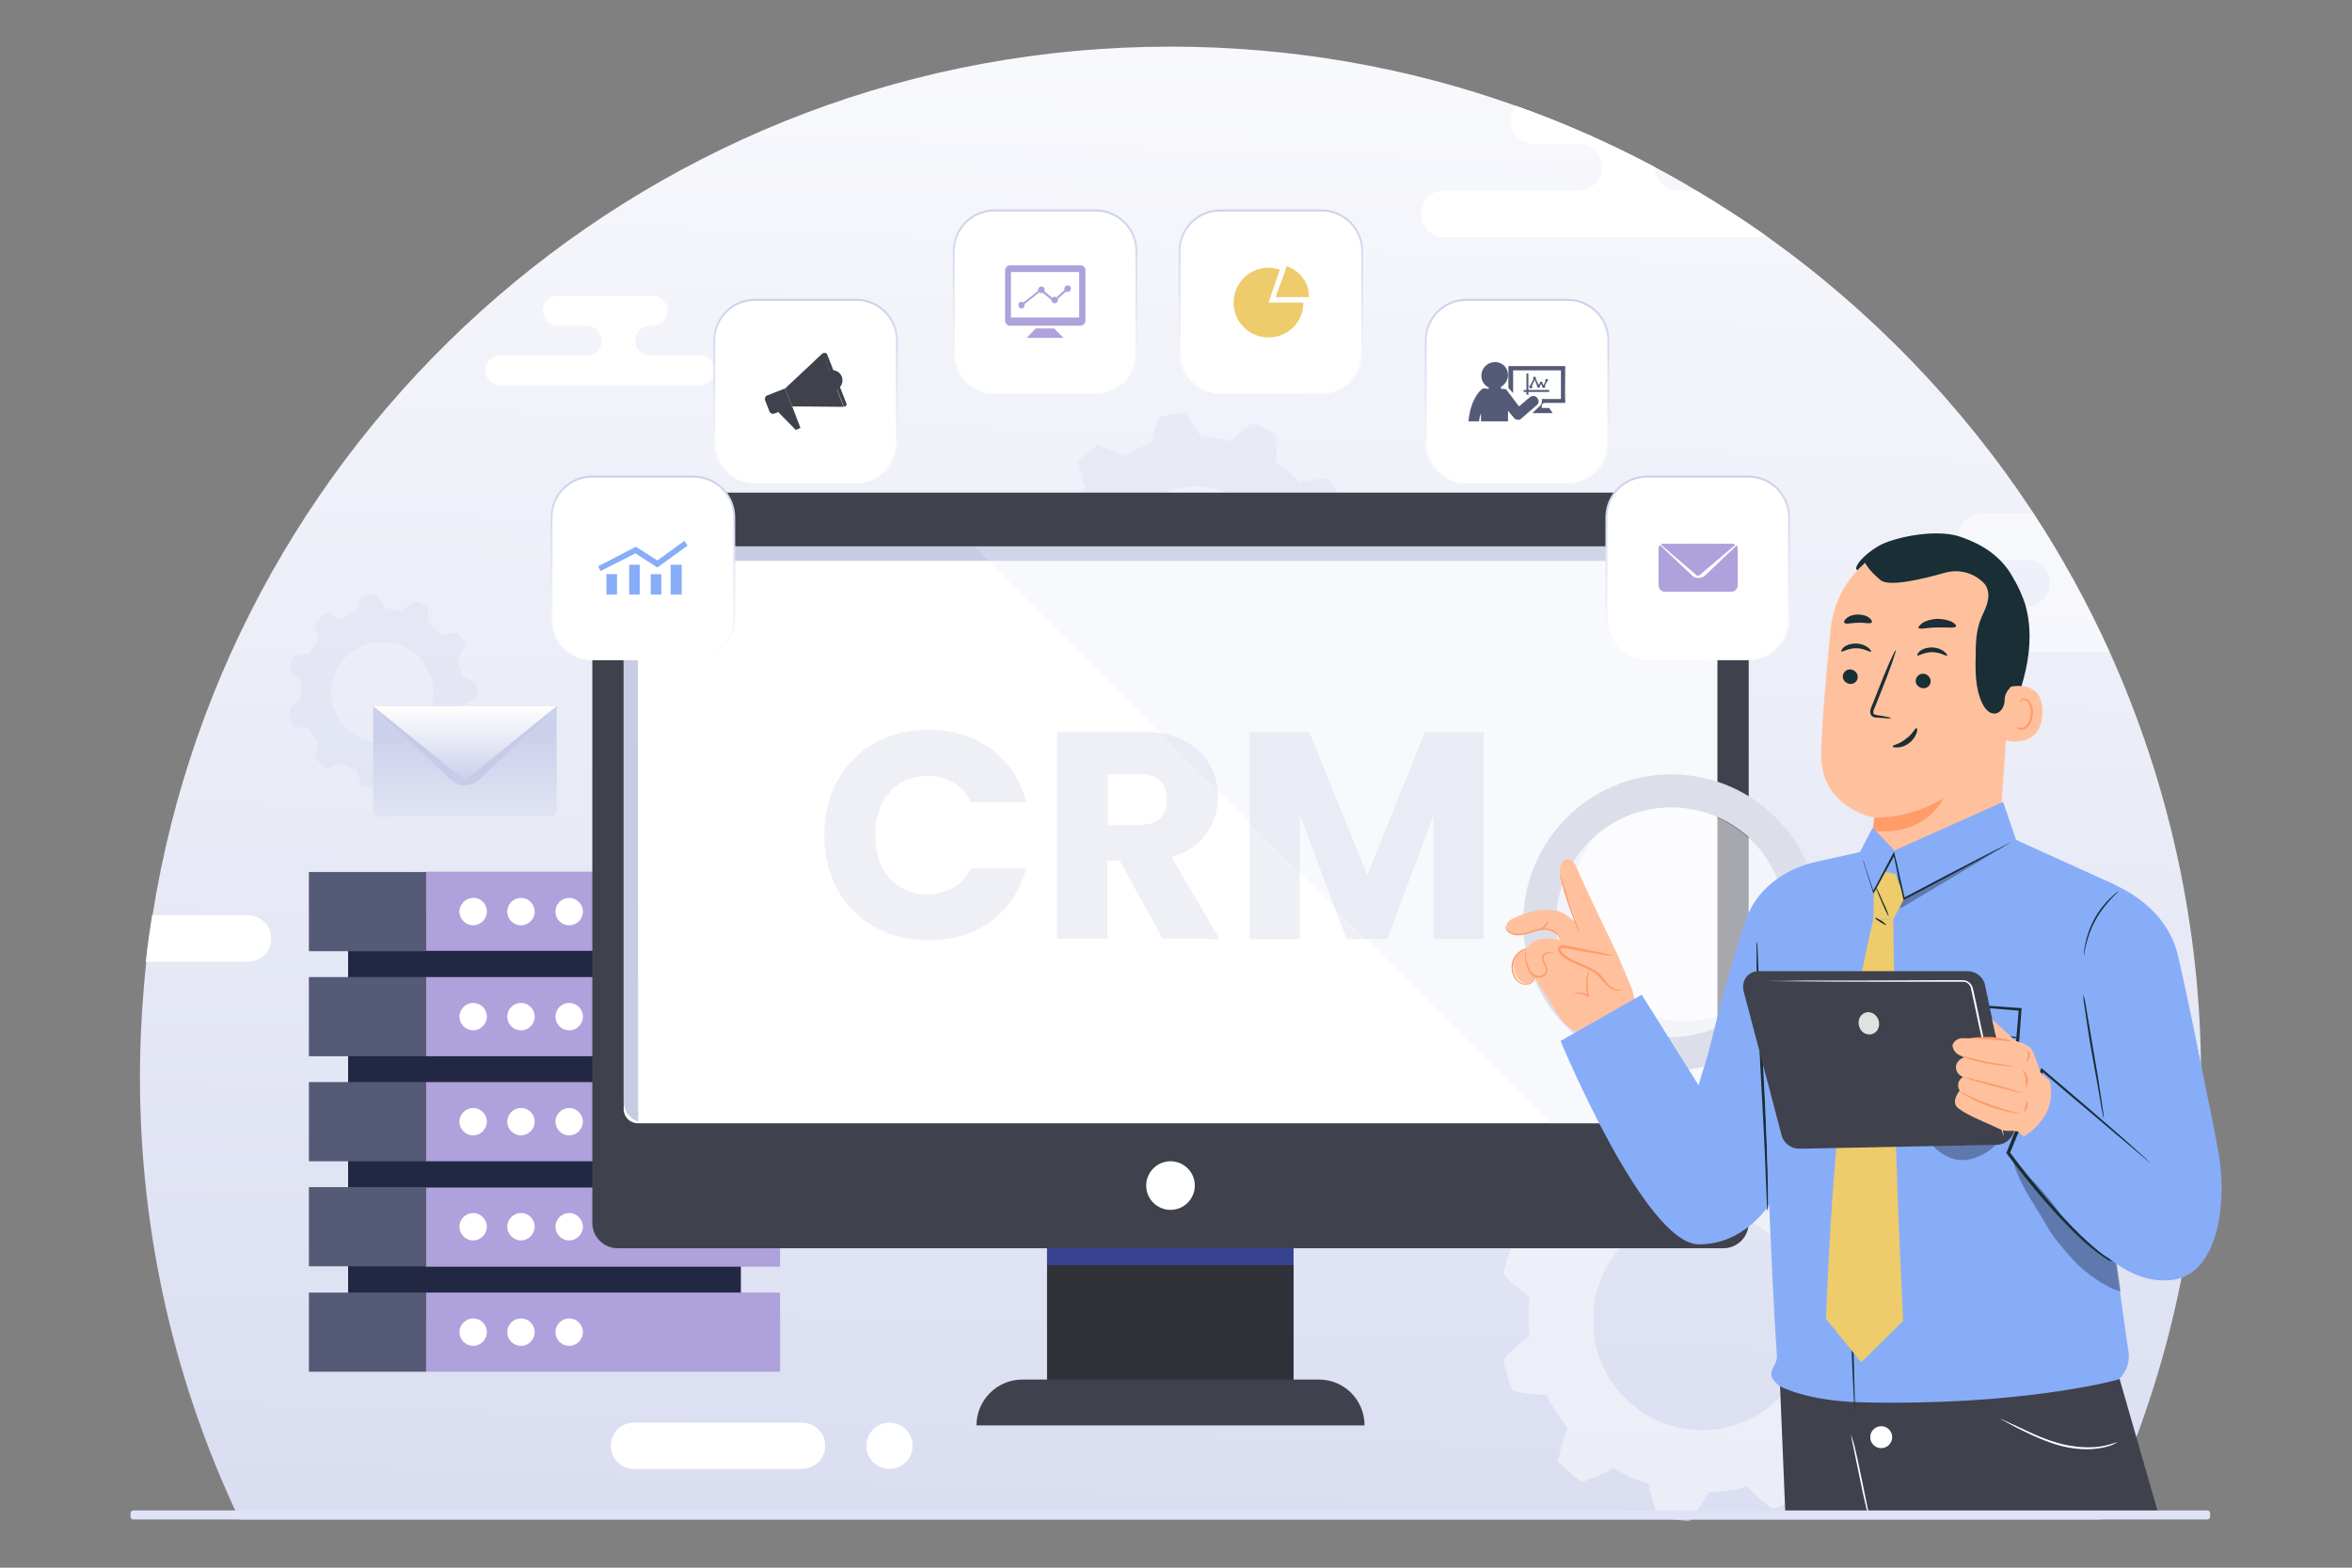 <svg xmlns="http://www.w3.org/2000/svg" xml:space="preserve" id="Layer_1" x="0" y="0" style="enable-background:new 0 0 600 400" viewBox="0 0 600 400"><rect x="0" y="0" width="600" height="400" fill="#808080" stroke="none"/><style>.st2{fill:#afa1db}.st3{fill:#555a77}.st4{fill:#fff}.st5{opacity:.54}.st6{opacity:.65;fill:#d7dbf0;enable-background:new}.st13{fill:#3f424c}.st14{fill:#c7cce2}.st22{opacity:.3}.st23{fill:#1a2e35}.st24{fill:#ffc19d}.st25{fill:#ff9c6a}.st26{fill:#87adf9}.st27{fill:#eecb6b}</style><linearGradient id="SVGID_1_" x1="288.343" x2="310.091" y1="-178.478" y2="469.38" gradientTransform="matrix(1 0 0 -1 0 402)" gradientUnits="userSpaceOnUse"><stop offset="0" style="stop-color:#cbd0eb"></stop><stop offset="1" style="stop-color:#fff"></stop></linearGradient><path d="M561.5 274.8c0 40.4-9.1 78.7-25.4 112.9h-475c-16.3-34.2-25.4-72.5-25.4-112.9 0-9.9.6-19.7 1.6-29.3.4-4 1-8 1.6-11.9C58.7 107.9 167.4 11.9 298.6 11.9c30.9 0 60.6 5.3 88.1 15.1 12.2 4.3 24.1 9.6 35.4 15.6 3.6 1.9 7.1 3.9 10.6 6 6 3.6 11.9 7.4 17.6 11.4 26.9 19.1 50.1 43.1 68.3 70.7 7.4 11.3 14 23.3 19.6 35.7 14.9 33.1 23.3 69.7 23.3 108.4z" style="fill:url(#SVGID_1_)"></path><path d="M88.8 232.6H189v103.8H88.8z" style="fill:#222844"></path><path d="M108.6 329.8H199V350h-90.4z" class="st2"></path><path d="M78.8 329.8h29.9V350H78.8z" class="st3"></path><path d="M108.6 303H199v20.2h-90.4z" class="st2"></path><path d="M78.8 302.9h29.9v20.2H78.8z" class="st3"></path><path d="M108.6 276.1H199v20.2h-90.4z" class="st2"></path><path d="M78.8 276.1h29.9v20.2H78.8z" class="st3"></path><path d="M108.6 249.3H199v20.2h-90.4z" class="st2"></path><path d="M78.8 249.3h29.9v20.2H78.8z" class="st3"></path><path d="M108.6 222.4H199v20.2h-90.4z" class="st2"></path><path d="M78.8 222.5h29.9v20.2H78.8z" class="st3"></path><path d="M124.2 232.6c0 1.9-1.6 3.5-3.5 3.5s-3.5-1.6-3.5-3.5 1.6-3.5 3.5-3.5c1.9-.1 3.5 1.5 3.5 3.5z" class="st4"></path><circle cx="132.9" cy="232.6" r="3.5" class="st4"></circle><circle cx="145.2" cy="232.6" r="3.5" class="st4"></circle><path d="M124.2 259.4c0 1.9-1.6 3.5-3.5 3.5s-3.5-1.6-3.5-3.5 1.6-3.5 3.5-3.5 3.5 1.5 3.5 3.5z" class="st4"></path><circle cx="132.9" cy="259.4" r="3.5" class="st4"></circle><circle cx="145.2" cy="259.4" r="3.5" class="st4"></circle><path d="M124.2 286.2c0 1.9-1.6 3.5-3.5 3.5s-3.5-1.6-3.5-3.5 1.6-3.5 3.5-3.5 3.5 1.6 3.5 3.5zM136.4 286.2c0 1.9-1.6 3.5-3.5 3.5s-3.5-1.6-3.5-3.5 1.6-3.5 3.5-3.5c2 0 3.5 1.6 3.5 3.5zM148.7 286.2c0 1.9-1.6 3.5-3.5 3.5s-3.5-1.6-3.5-3.5 1.6-3.5 3.5-3.5 3.5 1.6 3.5 3.5zM124.2 313c0 1.9-1.6 3.5-3.5 3.5s-3.5-1.6-3.5-3.5 1.6-3.5 3.5-3.5 3.5 1.6 3.5 3.5zM136.4 313c0 1.9-1.6 3.5-3.5 3.5s-3.5-1.6-3.5-3.5 1.6-3.5 3.5-3.5c2 0 3.5 1.6 3.5 3.5zM148.7 313c0 1.9-1.6 3.5-3.5 3.5s-3.5-1.6-3.5-3.5 1.6-3.5 3.5-3.5 3.5 1.6 3.5 3.5zM124.2 339.9c0 1.9-1.6 3.5-3.5 3.5s-3.5-1.6-3.5-3.5 1.6-3.5 3.5-3.5 3.5 1.5 3.5 3.5z" class="st4"></path><circle cx="132.9" cy="339.9" r="3.5" class="st4"></circle><circle cx="145.2" cy="339.9" r="3.5" class="st4"></circle><g class="st5"><path d="m264 155.4-.2.2.8 3.2c.2.8.5 1.6.7 2.1.2.6.4 1 .4 1s.4.1 1.1.2c.7.1 1.5.3 2.4.4 1.8.3 3.5.4 3.5.4l.3.6.3.6c.1.2.2.4.4.6.5.8 1 1.7 1 1.7s.1.2.3.5c.2.3.5.7.8 1.1l1.2 1.6s-.2.4-.4 1-.5 1.4-.7 2.3c-.5 1.7-.9 3.5-.9 3.5l.2.2.5.5c.5.4 1.1 1 1.7 1.5.3.3.6.6.9.8s.6.4.8.6c.5.4.8.6.8.6s.4-.2 1.1-.4c.6-.2 1.4-.5 2.3-.9l3.2-1.6s.2.1.5.3.7.5 1.2.7c.9.4 1.8.9 1.8.9l.6.3c.3.2.8.3 1.3.5.9.3 1.9.7 1.9.7s.1.4.2 1.1c.2.6.4 1.5.6 2.3.5 1.7 1.2 3.4 1.2 3.4 0 .2 6.5 1.1 6.5.9 0 0 1.1-1.5 2.1-2.9.5-.7.9-1.5 1.3-2.1l.5-1s1 0 2-.1c.5 0 1-.1 1.4-.2.4-.1.6-.1.6-.1s1-.1 2-.3c.5-.1 1-.2 1.3-.3.4-.1.6-.2.6-.2s1.2 1.2 2.6 2.4c1.3 1.1 2.8 2.2 2.8 2.2s.4-.1 1-.4c.3-.1.6-.2 1-.4.3-.2.7-.3 1.1-.5.7-.4 1.5-.7 2-1 .6-.3.9-.5.9-.5s.1-1.8.1-3.6v-2.4c0-.3 0-.6-.1-.8v-.3s3.2-2.4 3.1-2.4c0 0 .7-.7 1.5-1.3.4-.3.7-.7 1-1s.4-.5.4-.5 1.7.4 3.5.7c.9.1 1.8.2 2.4.3.7 0 1.1.1 1.1.1s.2-.3.6-.8.9-1.1 1.3-1.9c.4-.7.9-1.4 1.2-1.9.2-.3.3-.5.4-.6l.1-.2s-.9-1.6-1.8-3.1c-.5-.8-1-1.5-1.3-2-.2-.3-.3-.5-.5-.6-.1-.2-.2-.2-.2-.2s.3-.9.7-1.9c.2-.5.3-.9.5-1.3.1-.4.2-.6.2-.6s.2-1 .5-1.9c.1-.5.3-1 .3-1.3.1-.4.1-.6.1-.6s1.6-.6 3.3-1.3c1.7-.7 3.2-1.6 3.2-1.6s.1-1.6.2-3.3c-.1-1.6-.2-3.3-.2-3.3s-1.5-.9-3.2-1.6c-1.6-.8-3.3-1.3-3.3-1.3s0-.2-.1-.6c0-.4-.2-.8-.3-1.3-.2-1-.5-1.9-.5-1.9s-.1-.2-.2-.6c-.1-.3-.3-.8-.5-1.3-.3-.9-.7-1.9-.7-1.9l.2-.2c.1-.2.3-.4.5-.6.4-.5.9-1.2 1.3-2 1-1.5 1.8-3.1 1.8-3.1s0-.1-.1-.2c-.1-.2-.2-.4-.4-.6-.3-.5-.7-1.2-1.2-1.9-.4-.7-.9-1.4-1.3-1.9s-.6-.8-.6-.8-.4 0-1.1.1-1.5.1-2.4.3c-1.8.3-3.5.7-3.5.7s-.2-.2-.4-.5-.6-.7-1-1c-.7-.7-1.5-1.3-1.5-1.3.1-.1-3.1-2.4-3.1-2.4v-.3c0-.2 0-.5.1-.8 0-.6.1-1.5 0-2.4 0-1.8-.1-3.6-.1-3.6s-.3-.2-.9-.5-1.3-.6-2-1c-.4-.2-.7-.4-1.1-.5s-.7-.3-1-.4c-.6-.2-1-.4-1-.4s-1.5 1.1-2.8 2.2c-1.4 1.2-2.6 2.4-2.6 2.4s-.2-.1-.6-.2-.8-.2-1.3-.3c-1-.1-2-.3-2-.3s-.2 0-.6-.1-.9-.1-1.4-.2c-1 0-2-.1-2-.1l-.5-1c-.3-.6-.8-1.4-1.3-2.1-1-1.5-2.1-2.9-2.1-2.9 0-.2-6.5.8-6.5.9 0 0-.7 1.7-1.2 3.4-.3.8-.5 1.7-.6 2.3-.1.7-.2 1.1-.2 1.1s-.9.3-1.9.7c-.5.2-.9.3-1.3.5-.3.2-.6.3-.6.3s-.9.4-1.8.9c-.5.2-.9.5-1.2.7-.3.2-.5.3-.5.3s-1.5-.8-3.2-1.6c-.8-.4-1.6-.7-2.3-.9-.6-.2-1.1-.4-1.1-.4s-.3.2-.8.6c-.2.2-.5.4-.8.6s-.6.5-.9.8c-.6.6-1.2 1.1-1.7 1.5l-.5.5-.2.2s.4 1.8.9 3.5c.2.9.5 1.7.7 2.3.2.6.4 1 .4 1l-1.2 1.6c-.3.4-.6.8-.8 1.1-.2.3-.3.5-.3.5s-.5.8-1 1.7c-.1.2-.3.4-.4.6l-.3.6c-.2.3-.3.6-.3.6s-1.7.1-3.5.4c-.9.1-1.8.3-2.4.4-.7.1-1.1.2-1.1.2s-.1.4-.4 1c-.2.6-.5 1.3-.7 2.1l-.8 3.2.2.2c.1.1.4.3.6.6.5.5 1.2 1.1 1.8 1.7 1.3 1.2 2.7 2.2 2.7 2.2s-.1.2-.1.6c0 .4 0 .9-.1 1.4-.1 1-.1 2-.1 2s.1 1 .1 2c0 .5 0 1 .1 1.4 0 .4.1.6.1.6s-1.4 1-2.7 2.2c-.7.6-1.3 1.2-1.8 1.7-.2-.2-.4 0-.6.2zm18.4-8.5s0-.8.1-2c0-.3.1-.6.1-1 .1-.3.1-.7.2-1.1 0-.2 0-.4.1-.6 0-.2.1-.4.1-.6l.3-1.2c.1-.4.3-.8.4-1.1.1-.4.3-.7.4-1.1.3-.7.6-1.3.9-1.9.1-.3.3-.5.4-.7s.2-.4.3-.5c.2-.3.3-.5.3-.5s.1-.2.3-.5c.2-.3.5-.7.9-1.2.3-.5.8-1 1.3-1.6s1.1-1.1 1.7-1.6l.4-.4c.2-.1.3-.2.5-.4.3-.2.6-.5.9-.7l.9-.6c.3-.2.6-.3.8-.5.1-.1.3-.2.4-.2.1-.1.2-.1.4-.2l.6-.3c.3-.2.5-.2.5-.2s.2-.1.5-.2.8-.3 1.4-.5l.9-.3c.3-.1.7-.2 1.1-.3.4-.1.7-.2 1.1-.3.4-.1.8-.1 1.2-.2l.6-.1c.2 0 .4-.1.6-.1.4 0 .8 0 1.2-.1.4 0 .7-.1 1.1 0 .3 0 .7 0 1 .1.6 0 1.1 0 1.5.1.3.1.5.1.5.1s.2 0 .5.1.8.1 1.4.3c1.2.3 2.7.7 4.2 1.4.7.4 1.5.7 2.1 1.1s1.3.7 1.7 1.1c.5.4.9.7 1.2.9.3.2.4.4.4.4l.4.4c.1.1.3.3.5.4l.3.3.3.3c.2.2.4.5.7.7.2.3.5.5.7.8s.5.6.7.9c.2.3.5.6.7 1 .4.7.9 1.3 1.2 2 .3.7.7 1.3.8 1.9.2.6.4 1 .5 1.4.1.2.1.3.1.4v.1s0 .2.1.5.2.8.4 1.4c.1.6.2 1.3.3 2 0 .8.1 1.6.1 2.4 0 .8-.1 1.6-.1 2.4-.1.7-.2 1.4-.3 2-.1.6-.3 1.1-.4 1.4-.1.3-.1.5-.1.5v.1c0 .1-.1.2-.1.4-.1.3-.3.8-.5 1.4-.2.6-.5 1.2-.8 1.9s-.8 1.4-1.2 2c-.2.4-.4.7-.7 1-.2.3-.5.6-.7.9-.2.3-.5.6-.7.8-.2.3-.5.5-.7.7l-.3.3-.3.3c-.2.2-.3.3-.5.4-.3.2-.4.4-.4.4l-.4.4c-.3.2-.7.5-1.2.9s-1.1.7-1.7 1.1c-.6.4-1.4.7-2.1 1.1-1.5.7-3 1.2-4.2 1.4-.6.2-1.1.2-1.4.3s-.5.1-.5.1-.2 0-.5.1-.9.1-1.5.1c-.3 0-.6 0-1 .1h-1.1c-.4 0-.8 0-1.2-.1-.2 0-.4 0-.6-.1l-.6-.1c-.4-.1-.8-.1-1.2-.2-.4-.1-.8-.2-1.1-.3-.4-.1-.7-.2-1.1-.3l-.9-.3c-.6-.2-1-.4-1.4-.5-.3-.2-.5-.2-.5-.2s-.2-.1-.5-.2l-.6-.3c-.1-.1-.2-.1-.4-.2-.1-.1-.2-.1-.4-.2-.3-.2-.5-.3-.8-.5s-.6-.3-.9-.6c-.3-.2-.6-.5-.9-.7-.2-.1-.3-.2-.5-.4-.2-.1-.3-.3-.4-.4-.6-.6-1.2-1.1-1.7-1.6-.5-.6-1-1.1-1.3-1.6-.4-.5-.7-.9-.9-1.2-.2-.3-.3-.5-.3-.5s-.1-.2-.3-.5c-.1-.1-.2-.3-.3-.5-.1-.2-.3-.4-.4-.7-.2-.5-.6-1.2-.9-1.9-.1-.4-.3-.7-.4-1.1-.1-.4-.3-.7-.4-1.1l-.3-1.2c-.1-.2-.1-.4-.1-.6 0-.2-.1-.4-.1-.6-.1-.4-.1-.7-.2-1.1 0-.3-.1-.7-.1-1-.1-.6-.1-1.4-.1-1.4z" class="st6"></path></g><path d="m383.8 346.8-.3.3s.5 2 1 3.9c.2 1 .6 1.9.9 2.6s.4 1.2.4 1.2.5.1 1.4.3c.8.2 1.9.4 3 .5 2.2.3 4.4.4 4.4.4s.1.3.3.7c.1.2.2.4.3.7.1.2.3.5.5.8.6 1 1.3 2.1 1.3 2.1s.2.3.4.7c.2.4.6.9 1 1.4.7 1 1.5 2 1.5 2s-.2.5-.5 1.3-.6 1.8-.9 2.8c-.6 2.1-1.1 4.3-1.1 4.3s.1.1.2.3c.2.1.4.4.7.6.6.5 1.3 1.2 2.1 1.9.4.3.7.7 1.1 1s.7.6 1 .8c.6.5 1 .8 1 .8s.5-.2 1.3-.5 1.8-.7 2.8-1.1c2-.9 3.9-2 3.9-2s.3.2.7.4c.4.2.9.6 1.5.8 1.1.5 2.2 1.1 2.2 1.1s.3.1.7.3c.4.2 1 .4 1.6.6 1.2.4 2.3.8 2.3.8s.1.5.3 1.3c.2.8.5 1.8.8 2.9.6 2.1 1.4 4.2 1.4 4.2 0 .2 8 1.3 8 1.1 0 0 1.4-1.8 2.6-3.6.6-.9 1.2-1.8 1.6-2.6.4-.7.7-1.2.7-1.2s1.2-.1 2.5-.1c.6 0 1.2-.1 1.7-.2s.8-.1.8-.1l2.4-.4c.6-.1 1.2-.3 1.6-.4s.7-.2.7-.2 1.5 1.5 3.2 3c1.6 1.4 3.5 2.7 3.5 2.7s.5-.2 1.2-.4c.4-.1.8-.3 1.2-.5.4-.2.9-.4 1.3-.6.9-.4 1.8-.9 2.5-1.2.7-.3 1.1-.6 1.1-.6s.2-2.3.2-4.5c0-1.1 0-2.2-.1-3 0-.4 0-.7-.1-1v-.4s4-2.9 3.9-3c0 0 .9-.8 1.8-1.7.5-.4.9-.9 1.2-1.2.3-.3.5-.6.5-.6s2.1.5 4.3.8c1.1.2 2.2.3 3 .3.8.1 1.4.1 1.4.1s.3-.4.8-1 1.1-1.4 1.6-2.3 1.1-1.7 1.4-2.4c.2-.3.4-.6.5-.8.1-.2.2-.3.2-.3s-1.1-2-2.3-3.9c-.6-.9-1.2-1.8-1.7-2.5-.2-.3-.4-.6-.6-.8-.1-.2-.2-.3-.2-.3s.4-1.2.8-2.3c.2-.6.4-1.2.6-1.6.1-.4.2-.7.2-.7l.6-2.4c.1-.6.3-1.2.4-1.6.1-.5.1-.8.1-.8s2-.7 4-1.7c2.1-.9 4-2 4-2l.2-4-.2-4s-1.9-1.1-4-2c-2-.9-4-1.7-4-1.7s0-.3-.1-.8c0-.5-.2-1-.4-1.6l-.6-2.4s-.1-.3-.2-.7c-.2-.4-.4-1-.6-1.6-.4-1.2-.8-2.3-.8-2.3s.1-.1.2-.3c.1-.2.3-.5.6-.8.5-.7 1.1-1.5 1.7-2.5 1.2-1.8 2.3-3.9 2.3-3.9s0-.1-.2-.3c-.1-.2-.3-.5-.5-.8-.4-.7-.9-1.5-1.4-2.4s-1.1-1.7-1.6-2.3c-.5-.6-.8-1-.8-1s-.6 0-1.4.1-1.9.1-3 .3c-2.2.3-4.3.8-4.3.8s-.2-.2-.5-.6c-.3-.3-.7-.8-1.2-1.2-.9-.8-1.8-1.7-1.8-1.7.1-.1-3.9-3-3.9-3v-.4c0-.2.1-.6.1-1 0-.8.1-1.9.1-3 0-2.2-.2-4.5-.2-4.5s-.4-.3-1.1-.6c-.7-.3-1.6-.8-2.5-1.2-.5-.2-.9-.4-1.3-.6s-.9-.3-1.2-.5c-.7-.3-1.2-.4-1.2-.4s-1.8 1.3-3.5 2.7c-1.7 1.5-3.2 3-3.2 3s-.3-.1-.7-.2c-.4-.1-1-.3-1.6-.4l-2.4-.4s-.3 0-.8-.1-1.1-.2-1.7-.2c-1.2-.1-2.5-.1-2.5-.1s-.3-.5-.7-1.2c-.4-.7-1-1.7-1.6-2.6-1.2-1.8-2.6-3.6-2.6-3.6 0-.2-8.1.9-8 1.1 0 0-.8 2.1-1.4 4.2-.3 1-.6 2.1-.8 2.9-.2.8-.3 1.3-.3 1.3s-1.2.4-2.3.8c-.6.2-1.2.4-1.6.6s-.7.3-.7.3-1.1.5-2.2 1.1c-.6.2-1.1.6-1.5.8-.4.2-.7.4-.7.4s-1.9-1-3.9-2c-1-.5-2-.8-2.8-1.1-.8-.3-1.3-.5-1.3-.5s-.4.3-1 .8c-.3.2-.7.5-1 .8-.4.3-.7.6-1.1 1-.7.7-1.5 1.4-2.1 1.9-.3.3-.5.5-.7.6-.2.2-.2.3-.2.3s.5 2.2 1.1 4.3c.3 1.1.6 2.1.9 2.8.2.7.5 1.3.5 1.3s-.7 1-1.5 2c-.4.5-.8 1-1 1.4s-.4.7-.4.7-.6 1-1.3 2.1c-.2.3-.3.5-.5.8-.1.3-.2.5-.3.7-.2.4-.3.7-.3.7s-2.1.1-4.4.4c-1.1.1-2.2.4-3 .5-.8.2-1.4.3-1.4.3s-.2.5-.4 1.2-.7 1.7-.9 2.6c-.5 2-1 3.9-1 3.9l.3.3.7.7c.6.6 1.4 1.4 2.3 2.1 1.7 1.5 3.4 2.7 3.4 2.7s-.1.3-.1.8-.1 1.1-.1 1.7c-.1 1.2-.1 2.5-.1 2.5s.1 1.2.1 2.5c0 .6.1 1.2.1 1.7s.1.8.1.8-1.7 1.3-3.4 2.7c-.8.7-1.7 1.5-2.3 2.1-.3.7-.5.9-.7 1.1zm22.7-10.4s.1-1 .1-2.5c0-.4.1-.8.1-1.2.1-.4.1-.9.2-1.3 0-.2.1-.5.1-.7.1-.2.1-.5.2-.7.1-.5.2-1 .4-1.4.1-.5.3-.9.5-1.4s.3-.9.5-1.3c.4-.9.8-1.6 1.1-2.3.1-.3.3-.6.5-.9s.3-.5.4-.7c.2-.4.4-.6.4-.6s.1-.2.4-.6c.3-.3.6-.8 1.1-1.4.4-.6 1-1.2 1.7-1.9.6-.7 1.4-1.3 2.1-2 .2-.2.4-.3.6-.5.2-.1.4-.3.6-.4.4-.3.8-.6 1.1-.9.4-.3.8-.5 1.1-.7.4-.2.7-.4 1-.6.2-.1.3-.2.5-.3.1-.1.3-.1.4-.2.3-.1.5-.2.7-.3l.6-.3.6-.3c.4-.2 1-.4 1.7-.6.4-.1.7-.3 1.1-.4s.8-.2 1.3-.3c.5-.1.9-.3 1.4-.3.5-.1 1-.1 1.5-.2l.7-.1c.2 0 .5-.1.7-.1.5 0 1 0 1.4-.1.5 0 .9-.1 1.3 0 .4 0 .8 0 1.2.1.7 0 1.4 0 1.8.1s.7.1.7.1.2 0 .7.1c.4.1 1 .1 1.8.4 1.4.3 3.3.9 5.1 1.8.9.4 1.8.8 2.6 1.4.8.5 1.6.9 2.1 1.4.6.4 1.1.8 1.4 1.1l.5.5.5.5c.2.1.4.3.6.5.1.1.2.2.4.3.1.1.2.3.4.4.3.3.5.6.8.9s.6.6.9 1l.9 1.2c.3.4.6.8.8 1.2.5.9 1.1 1.7 1.4 2.5.4.8.8 1.6 1 2.3.3.7.5 1.3.6 1.7.1.2.1.4.1.5v.2s.1.2.2.7c.1.4.3 1 .4 1.7s.2 1.6.4 2.5c0 .9.1 1.9.2 2.9-.1 1-.1 2-.2 2.9s-.3 1.8-.4 2.5c-.2.7-.3 1.3-.4 1.7-.1.4-.2.7-.2.7v.2c0 .1-.1.3-.1.5-.1.4-.4 1-.6 1.7s-.7 1.5-1 2.3c-.4.9-.9 1.7-1.4 2.5-.2.4-.5.8-.8 1.2l-.9 1.2c-.3.4-.6.7-.9 1s-.6.6-.8.9c-.1.1-.2.3-.4.4-.1.1-.2.2-.4.3-.2.2-.4.4-.6.5l-.5.5-.5.5c-.3.3-.8.6-1.4 1.1s-1.3.9-2.1 1.4c-.8.5-1.7.9-2.6 1.4-1.8.8-3.7 1.4-5.1 1.8-.7.2-1.3.3-1.8.4-.4.1-.7.1-.7.1s-.2 0-.7.1c-.4.1-1.1.1-1.8.1-.4 0-.8 0-1.2.1h-1.3c-.5 0-.9 0-1.4-.1-.2 0-.5 0-.7-.1l-.7-.1c-.5-.1-1-.1-1.5-.2s-.9-.2-1.4-.3c-.5-.1-.9-.2-1.3-.3-.4-.1-.8-.3-1.1-.4-.7-.3-1.3-.5-1.7-.6l-.6-.3-.6-.3c-.2-.1-.4-.2-.7-.3-.1-.1-.3-.1-.4-.2s-.3-.2-.5-.3c-.3-.2-.7-.4-1-.6-.4-.2-.8-.4-1.1-.7-.4-.3-.8-.6-1.1-.9-.2-.1-.4-.3-.6-.4-.2-.2-.4-.3-.6-.5-.7-.7-1.5-1.3-2.1-2s-1.2-1.3-1.7-1.9c-.4-.6-.8-1.1-1.1-1.4-.2-.4-.4-.6-.4-.6s-.1-.2-.4-.6c-.1-.2-.3-.4-.4-.7-.2-.3-.3-.5-.5-.9-.3-.7-.7-1.4-1.1-2.3-.2-.4-.3-.9-.5-1.3-.2-.5-.4-.9-.5-1.4s-.2-1-.4-1.4c-.1-.2-.1-.5-.2-.7s-.1-.5-.1-.7c-.1-.5-.1-.9-.2-1.3s-.2-.8-.1-1.2c-.1-2.5-.1-3.5-.1-3.5z" style="opacity:.44;fill:#fff;enable-background:new"></path><g class="st5"><path d="m73.8 181.6-.1.1s.2.9.5 1.8c.1.5.3.9.4 1.2l.2.6s.3.1.6.1c.4.1.9.2 1.4.2l2 .2s.1.1.2.3c0 .1.1.2.2.3s.1.2.2.4l.6 1s.1.1.2.3.3.4.5.6c.3.5.7.9.7.9s-.1.2-.2.6c-.1.4-.3.8-.4 1.3-.3 1-.5 2-.5 2l.1.1.3.3c.3.2.6.6 1 .9l.5.5c.2.1.3.3.5.4.3.2.5.4.5.4s.2-.1.6-.2c.4-.1.8-.3 1.3-.5 1-.4 1.8-.9 1.8-.9s.1.1.3.2c.2.1.4.3.7.4.5.2 1 .5 1 .5s.1.1.3.2c.2.1.5.2.7.3.5.2 1.1.4 1.1.4s.1.3.1.6c.1.4.2.8.4 1.3.3 1 .7 2 .7 2 0 .1 3.7.6 3.7.5 0 0 .6-.8 1.2-1.7.3-.4.5-.9.7-1.2s.3-.6.3-.6.6 0 1.1-.1c.3 0 .6-.1.8-.1.2 0 .4-.1.4-.1s.6-.1 1.1-.2c.3-.1.6-.1.8-.2.2-.1.3-.1.3-.1s.7.7 1.5 1.4c.8.6 1.6 1.3 1.6 1.3s.2-.1.6-.2c.2-.1.4-.1.6-.2l.6-.3c.4-.2.9-.4 1.2-.6.3-.1.5-.3.5-.3s.1-1.1.1-2.1v-2.1l1.8-1.4.8-.8.6-.6c.1-.2.2-.3.2-.3l2 .4c.5.1 1 .1 1.4.2h.6s.1-.2.4-.5c.2-.3.5-.7.7-1.1.2-.4.5-.8.7-1.1.1-.2.2-.3.2-.4l.1-.1s-.5-.9-1.1-1.8c-.3-.4-.6-.8-.8-1.2-.1-.2-.2-.3-.3-.4l-.1-.1s.2-.5.4-1.1c.1-.3.2-.5.3-.7.1-.2.1-.3.1-.3s.1-.6.3-1.1c.1-.3.2-.6.2-.8s.1-.4.1-.4.9-.3 1.9-.8c1-.4 1.8-.9 1.8-.9s0-.9.1-1.9c0-.9-.1-1.9-.1-1.9s-.9-.5-1.8-.9-1.9-.8-1.9-.8 0-.1-.1-.4c0-.2-.1-.5-.2-.8-.1-.6-.3-1.1-.3-1.1s0-.1-.1-.3-.2-.5-.3-.7c-.2-.5-.4-1.1-.4-1.1s0-.1.1-.1c.1-.1.2-.2.3-.4.2-.3.5-.7.8-1.2.6-.9 1.1-1.8 1.1-1.8s0-.1-.1-.1c-.1-.1-.1-.2-.2-.4-.2-.3-.4-.7-.7-1.1-.2-.4-.5-.8-.7-1.1s-.4-.5-.4-.5h-.6c-.4 0-.9.1-1.4.2l-2 .4s-.1-.1-.2-.3-.3-.4-.6-.6l-.8-.8c0-.1-1.8-1.4-1.8-1.4V157c0-1-.1-2.1-.1-2.1s-.2-.1-.5-.3-.7-.4-1.2-.6l-.6-.3c-.2-.1-.4-.1-.6-.2l-.6-.2s-.9.6-1.6 1.3c-.8.7-1.5 1.4-1.5 1.4s-.1 0-.3-.1c-.2 0-.5-.1-.8-.2-.6-.1-1.1-.2-1.1-.2s-.1 0-.4-.1c-.2 0-.5-.1-.8-.1-.6 0-1.1-.1-1.1-.1l-.3-.6c-.2-.3-.4-.8-.7-1.2-.6-.8-1.2-1.7-1.2-1.7 0-.1-3.8.4-3.7.5 0 0-.4 1-.7 2-.1.5-.3 1-.4 1.3-.1.4-.1.6-.1.6s-.5.2-1.1.4c-.3.1-.5.2-.7.3s-.3.2-.3.2-.5.2-1 .5c-.3.1-.5.3-.7.4-.2.1-.3.2-.3.2s-.9-.5-1.8-.9c-.5-.2-.9-.4-1.3-.5s-.6-.2-.6-.2-.2.1-.5.4c-.1.1-.3.2-.5.4-.2.1-.3.3-.5.5-.3.3-.7.6-1 .9l-.3.3-.1.1s.2 1 .5 2c.1.5.3 1 .4 1.3l.2.6s-.3.5-.7.9c-.2.2-.4.5-.5.6-.1.2-.2.3-.2.3l-.6 1c-.1.1-.1.2-.2.4-.1.1-.1.2-.2.3-.1.2-.2.3-.2.3l-2 .2c-.5.1-1 .2-1.4.2-.4.1-.6.1-.6.1s-.1.2-.2.6c-.1.3-.3.8-.4 1.2-.2.9-.5 1.8-.5 1.8l.1.1.3.3c.3.3.7.6 1.1 1 .8.7 1.6 1.3 1.6 1.3V174.8c0 .6-.1 1.1-.1 1.1s0 .6.1 1.1V178.2s-.8.6-1.6 1.3c-.4.3-.8.7-1.1 1-.1.9-.2 1.1-.3 1.1zm10.6-4.8s0-.5.1-1.2c0-.2 0-.4.1-.6 0-.2.1-.4.1-.6 0-.1 0-.2.1-.3 0-.1.1-.2.1-.3.1-.2.1-.4.2-.7 0-.2.1-.4.2-.7.1-.2.2-.4.2-.6.2-.4.4-.8.5-1.1.1-.2.2-.3.2-.4.1-.1.1-.2.2-.3.1-.2.2-.3.2-.3s.1-.1.2-.3.3-.4.5-.7.5-.6.8-.9c.3-.3.6-.6 1-.9.1-.1.2-.2.3-.2.1-.1.2-.1.3-.2.2-.1.4-.3.5-.4.2-.1.4-.2.5-.3.2-.1.3-.2.5-.3.1 0 .1-.1.2-.1s.1-.1.2-.1c.1-.1.2-.1.3-.2.2-.1.3-.1.3-.1s.1-.1.3-.1c.2-.1.5-.2.8-.3.2-.1.3-.1.5-.2.2 0 .4-.1.6-.2.2 0 .4-.1.6-.2.2 0 .5-.1.7-.1l.3-.1h2.2c.3 0 .6 0 .8.1h.6c.2 0 .5.1.8.2.7.2 1.6.4 2.4.8l1.2.6c.4.2.7.4 1 .6.3.2.5.4.7.5l.2.2.2.2c.1.1.2.2.3.2.1 0 .1.1.2.2l.2.2c.1.1.2.3.4.4.1.2.3.3.4.5s.3.4.4.5c.1.2.3.4.4.6.2.4.5.8.7 1.2s.4.7.5 1.1c.1.3.2.6.3.8 0 .1.1.2.1.2v.1s0 .1.1.3c0 .2.1.5.2.8s.1.7.2 1.2c0 .4 0 .9.1 1.4 0 .5 0 .9-.1 1.4-.1.4-.1.8-.2 1.2-.1.3-.2.6-.2.8s-.1.3-.1.3v.1c0 .1 0 .1-.1.2-.1.2-.2.5-.3.8-.1.3-.3.7-.5 1.1-.2.4-.4.8-.7 1.2-.1.2-.3.4-.4.6-.1.2-.3.4-.4.5-.1.2-.3.3-.4.5l-.4.4-.2.2-.2.2c-.1.1-.2.2-.3.2l-.2.2-.2.2c-.2.1-.4.3-.7.5-.3.2-.6.4-1 .6l-1.2.6c-.8.4-1.7.7-2.4.8-.3.1-.6.1-.8.2H99c-.2 0-.5 0-.8.1H96l-.3-.1c-.2 0-.5-.1-.7-.1s-.4-.1-.6-.2c-.2-.1-.4-.1-.6-.2-.2-.1-.4-.1-.5-.2-.3-.1-.6-.2-.8-.3-.2-.1-.3-.1-.3-.1s-.1-.1-.3-.1c-.1 0-.2-.1-.3-.2-.1 0-.1-.1-.2-.1s-.1-.1-.2-.1c-.1-.1-.3-.2-.5-.3s-.4-.2-.5-.3c-.2-.1-.4-.3-.5-.4-.1-.1-.2-.1-.3-.2-.1-.1-.2-.2-.3-.2-.3-.3-.7-.6-1-.9-.3-.3-.6-.6-.8-.9-.2-.3-.4-.5-.5-.7s-.2-.3-.2-.3-.1-.1-.2-.3c-.1-.1-.1-.2-.2-.3s-.2-.3-.2-.4c-.1-.3-.3-.7-.5-1.1-.1-.2-.2-.4-.2-.6-.1-.2-.2-.4-.2-.7-.1-.2-.1-.4-.2-.7 0-.1-.1-.2-.1-.3s0-.2-.1-.3c0-.2-.1-.4-.1-.6 0-.2-.1-.4-.1-.6-.1-.5-.1-1-.1-1z" class="st6"></path></g><linearGradient id="SVGID_00000057136752174479130100000010831032694513189019_" x1="118.6" x2="118.6" y1="214.698" y2="165.396" gradientTransform="matrix(1 0 0 -1 0 402)" gradientUnits="userSpaceOnUse"><stop offset="0" style="stop-color:#cbd0eb"></stop><stop offset="1" style="stop-color:#fff"></stop></linearGradient><path d="M140.5 208.4H96.7c-.8 0-1.5-.7-1.5-1.5v-26.6H142v26.6c0 .8-.7 1.5-1.5 1.5z" style="fill:url(#SVGID_00000057136752174479130100000010831032694513189019_)"></path><path d="m114.7 198.7-19.5-18.5H142l-19.5 18.5c-2.2 2.2-5.6 2.2-7.8 0z" style="opacity:.85;fill:#c4c9e8;enable-background:new"></path><linearGradient id="SVGID_00000113315181587177722850000008620983790973544621_" x1="118.6" x2="118.6" y1="202.9" y2="221.78" gradientTransform="matrix(1 0 0 -1 0 402)" gradientUnits="userSpaceOnUse"><stop offset="0" style="stop-color:#cbd0eb"></stop><stop offset="1" style="stop-color:#fff"></stop></linearGradient><path d="m118.6 199.1-23.4-18.9H142z" style="fill:url(#SVGID_00000113315181587177722850000008620983790973544621_)"></path><path d="M267.1 297.2H330v58.7h-62.9z" style="fill:#2f3238"></path><path d="M267.1 297.2H330v25.6h-62.9z" style="opacity:.77;fill:#3949aa;enable-background:new"></path><path d="M348.1 363.7h-99c0-6.4 5.2-11.7 11.7-11.7h75.7c6.4 0 11.6 5.2 11.6 11.7zM439.6 318.5h-282c-3.6 0-6.5-2.9-6.5-6.5V132.2c0-3.6 2.9-6.5 6.5-6.5h282c3.6 0 6.5 2.9 6.5 6.5V312c0 3.6-2.9 6.5-6.5 6.5z" class="st13"></path><path d="M434.5 286.6H162.7c-2 0-3.6-1.6-3.6-3.6V143.1c0-2 1.6-3.6 3.6-3.6h271.8c2 0 3.6 1.6 3.6 3.6V283c0 2-1.6 3.6-3.6 3.6z" class="st4"></path><path d="M162.7 146.1c0-1.6 1.3-3 3-3h272.1c-.8-2.1-2.8-3.7-5.2-3.7h-268c-3 0-5.5 2.5-5.5 5.5V281c0 2.4 1.5 4.4 3.7 5.2l-.1-140.1z" class="st14"></path><circle cx="298.6" cy="302.5" r="6.2" class="st4"></circle><path d="M432.6 139.5H248.5l147.1 147.1h37c3 0 5.5-2.5 5.5-5.5V145c0-3.1-2.5-5.5-5.5-5.5z" style="opacity:.3;fill:#e8ebf9;enable-background:new"></path><circle cx="426.2" cy="235.3" r="29.3" style="opacity:.54;fill:#fff;enable-background:new" transform="rotate(-68.728 426.215 235.314)"></circle><path d="M409.6 252.4c-10.7-10.4-11.8-27-3.1-38.6l-1.2 1.2c-11.2 11.6-10.9 30.2.7 41.4s30.2 10.9 41.5-.7c.9-.9 1.7-1.9 2.4-2.8-11.4 10.4-29.1 10.3-40.3-.5z" style="opacity:9.000000e-02;fill:#9ea7d9;enable-background:new"></path><path d="M452.7 255.2h4.9v16.1h-4.9z" style="fill:#242b5b" transform="rotate(-46.013 455.191 263.223)"></path><linearGradient id="SVGID_00000127752542880580054590000001538220914271782795_" x1="-2381.034" x2="-2409.849" y1="-2846.318" y2="-2884.07" gradientTransform="scale(-1 1) rotate(-86.999 222.996 -2303.067)" gradientUnits="userSpaceOnUse"><stop offset="0" style="stop-color:#ff3eff"></stop><stop offset="1" style="stop-color:#c345bf"></stop></linearGradient><path d="M492.6 299.3c-1.9 1.9-5 2-6.9.1L455.2 270l6.8-7 30.5 29.4c1.9 1.9 2 5 .1 6.9z" style="fill:url(#SVGID_00000127752542880580054590000001538220914271782795_)"></path><path d="M453.5 261.6c-14.5 15-38.4 15.4-53.4.9s-15.4-38.4-.9-53.4 38.4-15.4 53.4-.9c14.9 14.4 15.3 38.4.9 53.4zM405.2 215c-11.2 11.6-10.9 30.2.7 41.4s30.2 10.9 41.5-.7c11.2-11.6 10.9-30.2-.7-41.5-11.7-11.2-30.3-10.9-41.5.8z" style="fill:#dcdfea"></path><path d="M538.2 166.4h-55.7c-1.6 0-3.1-.7-4.2-1.7-1.1-1.1-1.7-2.6-1.7-4.2 0-3.3 2.7-5.9 6-5.9H517c1.6 0 3.1-.7 4.2-1.7 1.1-1.1 1.7-2.6 1.7-4.2 0-3.3-2.7-5.9-5.9-5.9h-11.5c-1.6 0-3.1-.7-4.2-1.7-1.1-1.1-1.7-2.6-1.7-4.2 0-3.3 2.7-5.9 5.9-5.9h13.2c7.3 11 13.8 23 19.5 35.4z" style="opacity:.5;fill:#fff;enable-background:new"></path><path d="M69.2 239.5c0 3.3-2.7 5.9-6 5.9h-26c.4-4 1-8 1.6-11.9h24.4c1.6 0 3.1.7 4.2 1.7 1.2 1.2 1.8 2.6 1.8 4.3zM162 86.9c0-2.1 1.7-3.8 3.8-3.8h.7c2.1 0 3.8-1.7 3.8-3.8 0-2.1-1.7-3.8-3.8-3.8h-24.2c-2.1 0-3.8 1.7-3.8 3.8 0 2.1 1.7 3.8 3.8 3.8h7.4c2.1 0 3.8 1.7 3.8 3.8 0 2.1-1.7 3.8-3.8 3.8h-22.1c-2.1 0-3.8 1.7-3.8 3.8 0 2.1 1.7 3.8 3.8 3.8h51c2.1 0 3.8-1.7 3.8-3.8 0-2.1-1.7-3.8-3.8-3.8h-12.7c-2.2 0-3.9-1.7-3.9-3.8zM450.3 60c-.7.3-1.5.5-2.4.5h-79.5c-1.6 0-3.1-.7-4.2-1.7-1.1-1.1-1.7-2.6-1.7-4.2 0-3.3 2.7-6 5.9-6h34.4c1.6 0 3.1-.7 4.2-1.7 1.1-1.1 1.7-2.6 1.7-4.2 0-3.3-2.7-6-5.9-6h-11.5c-1.6 0-3.1-.7-4.2-1.7-1.1-1.1-1.7-2.6-1.7-4.2 0-1.4.5-2.7 1.3-3.8 12.2 4.3 24.1 9.6 35.4 15.6 0 3.3 2.7 6 5.9 6h4.7c6 3.6 11.9 7.4 17.6 11.4zM204.6 363H159.5h2.2c-3.3 0-5.9 2.7-5.9 5.9 0 3.3 2.7 5.9 5.9 5.9h42.9c3.3 0 5.9-2.7 5.9-5.9.1-3.2-2.6-5.9-5.9-5.9z" class="st4"></path><circle cx="226.9" cy="368.9" r="5.9" class="st4"></circle><g class="st22"><path d="M213.7 199.1c2.3-4.1 5.4-7.3 9.4-9.5 4-2.3 8.6-3.4 13.7-3.4 6.3 0 11.6 1.7 16.1 5s7.4 7.8 8.9 13.5h-14.1c-1.1-2.2-2.5-3.9-4.5-5-1.9-1.2-4.1-1.7-6.6-1.7-4 0-7.2 1.4-9.6 4.1-2.5 2.8-3.7 6.4-3.7 11s1.2 8.3 3.7 11c2.5 2.8 5.7 4.1 9.6 4.1 2.5 0 4.6-.6 6.6-1.7 1.9-1.2 3.4-2.8 4.5-5h14.1c-1.5 5.7-4.5 10.2-8.9 13.5-4.5 3.3-9.8 4.9-16.1 4.9-5.1 0-9.7-1.1-13.7-3.4s-7.2-5.4-9.4-9.5c-2.3-4.1-3.4-8.7-3.4-13.9s1.1-9.9 3.4-14zM296.6 239.5l-11-19.9h-3.1v19.9h-12.8v-52.8h21.6c4.2 0 7.7.7 10.6 2.2s5.1 3.4 6.6 6c1.5 2.5 2.2 5.3 2.2 8.5 0 3.5-1 6.6-3 9.4-2 2.8-4.9 4.7-8.8 5.9l12.2 20.9-14.5-.1zm-14-29h8c2.4 0 4.1-.6 5.3-1.7 1.2-1.2 1.8-2.8 1.8-4.9 0-2-.6-3.6-1.8-4.7-1.2-1.2-2.9-1.7-5.3-1.7h-8v13zM378.5 186.8v52.8h-12.8V208l-11.8 31.6h-10.4l-11.9-31.7v31.7h-12.8v-52.8H334l14.8 36.5 14.7-36.5h15z" class="st14"></path></g><path d="m455.5 387.6-1.5-36.2 86.7.4 10.3 35.8z" class="st13"></path><path d="M477.1 387.9s-.1-.3-.3-.8c-.2-.5-.4-1.3-.7-2.3-.5-2-1.1-4.8-1.7-7.8s-1.2-5.7-1.6-7.8c-.2-.9-.4-1.7-.5-2.4-.1-.6-.2-.9-.2-.9s.1.3.3.8c.2.5.4 1.3.7 2.3.5 2 1.1 4.8 1.7 7.8s1.2 5.7 1.6 7.8c.2.9.4 1.7.5 2.4.2.5.2.9.2.9zM540.1 368s-.1.1-.3.2-.5.2-.8.4c-.7.3-1.9.7-3.3.9-2.8.5-6.9.4-11.1-.9-4.2-1.3-7.7-3.1-10.3-4.4-1.2-.6-2.2-1.2-3-1.6-.7-.4-1.1-.6-1.1-.6s.4.1 1.2.5c.7.3 1.8.8 3.1 1.4 2.6 1.2 6.1 3 10.2 4.2 4.1 1.2 8.1 1.4 10.9 1 2.8-.4 4.4-1.2 4.5-1.1z" class="st4"></path><circle cx="479.9" cy="366.7" r="2.8" class="st4"></circle><path d="M511.4 186.8c2.1-5.2 4.2-10.5 5.4-16s1.4-11.3-.2-16.7c-.2-.8-2.4-6.4-3.2-6.3-.6 0 .6 5.1.3 5.6-3.3 4.8-4.5 10.8-4.4 16.6-.1 5.8.7 11.1 2.1 16.8z" class="st23"></path><path d="M477.7 215.7c.2-4 .4-7.1.4-7.1s-13.5-2.3-13.5-15.9c0-6.5 1.2-20 2.4-32.2 1.3-13.1 12.4-23 25.5-22.8h1.3c14.1 1.1 21.1 13.6 19.6 27.7l-3.5 49.3-10.4 10.7c-8.2 8.6-22.6 2.2-21.8-9.7z" class="st24"></path><path d="M478.1 208.6s8.5.6 17.7-4.9c0 0-4.5 9.8-18 8.3l.3-3.4z" class="st25"></path><path d="M470.1 172.5c-.1 1 .8 1.9 1.8 2 1.1.1 2-.7 2-1.7.1-1-.8-1.9-1.8-2s-1.9.7-2 1.7zM469.7 166.2c.2.3 1.7-.8 3.8-.8 2.1 0 3.6 1.1 3.8.9.1-.1-.1-.6-.8-1.1-.6-.5-1.8-1-3.1-1s-2.4.4-3 .9c-.5.5-.8 1-.7 1.1zM488.7 173.6c-.1 1 .8 1.9 1.8 2 1.1.1 2-.7 2-1.7.1-1-.8-1.9-1.8-2s-1.9.7-2 1.7zM489.1 167.2c.2.3 1.7-.8 3.8-.8 2.1 0 3.6 1.1 3.8.9.1-.1-.1-.6-.8-1.1-.6-.5-1.8-1-3.1-1s-2.4.4-3 .9c-.6.6-.8 1-.7 1.1zM482.4 183.2c0-.1-1.3-.4-3.4-.7-.5-.1-1-.2-1.1-.5-.1-.4.1-1 .4-1.6.5-1.3 1.1-2.6 1.6-4 2.3-5.7 3.9-10.4 3.7-10.5-.2-.1-2.3 4.5-4.5 10.2-.5 1.4-1.1 2.8-1.6 4-.2.6-.6 1.3-.3 2.1.1.4.5.7.9.8.3.1.6.1.9.1 2.1.2 3.4.3 3.4.1zM489.4 160.2c.3.5 2.3-.1 4.8-.1 2.5-.1 4.5.3 4.8-.3.1-.3-.3-.7-1.2-1.2-.9-.4-2.2-.7-3.7-.7-1.5.1-2.8.5-3.6 1-.8.6-1.2 1.1-1.1 1.3zM470.5 158.9c.4.5 1.8 0 3.5 0 1.7-.1 3.2.4 3.5-.1.2-.2-.1-.7-.7-1.2s-1.7-.8-2.9-.8-2.2.4-2.8.9c-.6.5-.8 1-.6 1.2z" class="st23"></path><path d="M512.1 175.4c.2-.1 9.4-2.6 8.9 6.7-.4 9.3-9.6 6.9-9.7 6.6.1-.3.8-13.3.8-13.3z" class="st24"></path><path d="M514.4 185.3s.2.1.4.3c.3.1.7.2 1.2.1 1-.3 1.9-1.8 2-3.5.1-.8-.1-1.7-.3-2.3-.3-.7-.7-1.2-1.2-1.3s-.8.1-1 .4c-.1.3-.1.4-.1.5 0 0-.2-.2-.1-.5 0-.2.2-.4.4-.6.2-.2.6-.2.9-.2.7.1 1.3.8 1.6 1.5.3.8.5 1.7.4 2.6-.1 1.9-1.2 3.6-2.5 3.9-.7.1-1.2-.1-1.5-.3-.2-.4-.2-.6-.2-.6z" class="st25"></path><path d="M473.8 145.5c-1.5-.9 3.3-5.5 7.1-7 5.7-2.2 14.3-3.3 19.3-1.5 6.1 2.1 11 5.5 13.8 11.3 2.8 5.8 3.6 12.4 3 18.8-.2 2-.5 4-1.6 5.6-1.4 2-4 3.1-4 5.9 0 1-.4 2.1-1.1 2.8-1.8 1.7-3.8-.1-4.6-1.9-1.8-3.7-1.8-8.1-1.7-12.2 0-3 .1-6 1.1-8.8.5-1.5 1.4-2.9 1.8-4.5.5-1.5.5-3.3-.4-4.7-.1-.2-.4-.5-.7-.8-2.5-2.4-6.1-3.3-9.5-2.4-5.3 1.5-14.4 3.8-16.6 1.9-3.2-2.7-3.9-4.4-3.9-4.4l-2 1.9zM482.8 190.4c0 .2.5.4 1.3.3.8 0 1.9-.3 2.9-1.1 1-.7 1.6-1.7 1.9-2.5s.2-1.3 0-1.3c-.4-.1-1 1.6-2.7 2.7-1.6 1.4-3.4 1.6-3.4 1.9z" class="st23"></path><path d="M397.5 259c-1.9-3.1-4.1-6.5-4.1-6.5l-1.8-3.1c-.2.2-.3.4-.4.6-.2.4-.5.8-.9 1-.8.4-1.7 0-2.4-.6-1.4-1.2-2-3.2-1.6-5 .4-1.7 1.7-3.2 3.4-3.7.2-.4.5-.8 1-1.1 2.6-2.1 7.4-.7 7.4-.7l-.5-1.2s-2.8-2.8-9-.6c-.9.3-2 .3-2.9 0-.6-.2-1.1-.6-1.3-1.2-.5-1.5.5-2.3 4.3-3.7 3.9-1.4 8.1-1.5 10.4 0s3.1 2.3 3.1 2.3-3.8-10.9-4-11.6c-.6-2-.2-4 1.1-4.5.8-.3 2.2-.2 3 2.2.7 2 10.3 21.9 10.3 21.9l3.8 9 1.9 8-13.5 3.8-1-.3c-2.8-1-4.9-2.7-6.3-5z" class="st24"></path><path d="M414.2 252.3c-1 .7-2.5.2-3.5-.6s-1.6-1.9-2.5-2.8c-2.7-2.6-7.2-2.8-9.7-5.6-.4-.4-.7-1-.4-1.4.3-.4.9-.4 1.3-.3 4.1.8 8.2 1.5 12.3 2.3l2.5 8.4z" class="st24"></path><path d="M411.6 243.9s-.5-.2-1.3-.4-2.1-.5-3.6-.8c-1.6-.3-3.4-.7-5.4-1.1l-1.5-.3c-.5-.1-1.1-.4-1.9.1-.4.2-.5.8-.4 1.1.1.4.3.6.5.9.4.5.9.9 1.4 1.2 2.1 1.4 4.3 1.9 6.1 2.9.9.4 1.7 1 2.3 1.6.6.6 1.1 1.3 1.7 1.9 1 1.2 2.4 1.8 3.3 1.8s1.3-.5 1.3-.5c0-.1-.4.3-1.3.2-.8-.1-2-.6-2.9-1.8-.5-.6-1-1.3-1.6-2-.7-.7-1.5-1.2-2.5-1.7-1.9-1-4.1-1.6-6-2.9-.5-.3-.9-.7-1.3-1.1-.3-.4-.5-.8-.2-1 .2-.2.8-.1 1.3 0s1 .2 1.6.3c2 .3 3.8.7 5.4.9 1.5.3 2.8.5 3.6.6 1 .1 1.4.2 1.4.1zM398.1 239.9c-.1 0-.3-1-1.4-1.9-.6-.4-1.4-.7-2.4-.8-1 0-2 .2-3.1.6-1.1.3-2.2.7-3.2.8s-2 0-2.7-.4c-.7-.3-1.1-1-1.2-1.4s0-.7 0-.7 0 .2.2.6c.1.4.5.9 1.1 1.2.7.3 1.6.4 2.5.3 1-.1 2-.4 3.1-.8 1.1-.3 2.2-.6 3.3-.5 1 0 2 .4 2.6.9s.9 1.1 1.1 1.5c.1.4.1.6.1.6zM397.9 223c.1 0 .3.8.8 2.2.5 1.5 1.1 3.3 1.7 5.3.7 2 1.3 3.7 1.8 5.2.5 1.3.8 2.2.7 2.2-.1 0-.4-.8-1-2.1-.5-1.3-1.2-3.2-1.9-5.2-.7-2.1-1.2-3.9-1.6-5.3-.4-1.4-.6-2.3-.5-2.3zM396.5 243.2h-.7c-.4 0-1.2-.1-1.7.5-.3.3-.4.7-.3 1.1.1.4.3.9.6 1.4.2.5.5 1.1.3 1.8s-.7 1.2-1.4 1.4c-.7.2-1.4.1-2-.2s-1-.7-1.3-1.3c-.5-1-.8-2-.9-2.8s-.1-1.5-.1-2c.1-.5.2-.7.3-.7 0 0-.1.3-.1.7s0 1.1.2 1.9c.2.8.5 1.7 1 2.7.5.8 1.7 1.6 2.8 1.2.5-.2 1-.6 1.1-1.1s0-1-.3-1.5c-.2-.5-.5-1-.6-1.5s0-1.1.4-1.4c.7-.6 1.5-.5 2-.4.4.1.7.2.7.2z" class="st25"></path><path d="M391.4 248.8s.2.2.1.6c0 .4-.2 1.1-.9 1.5-.7.4-1.7.5-2.7.1-.9-.5-1.7-1.4-2-2.5-.4-1.1-.4-2.3-.1-3.2.3-1 .9-1.7 1.4-2.2.6-.5 1.1-.8 1.5-.9.4-.1.6-.2.6-.1s-.9.3-1.9 1.3c-.5.5-1 1.2-1.2 2.1-.3.9-.3 2 .1 3 .3 1 1 1.9 1.8 2.3.8.4 1.7.4 2.3 0 .6-.3.8-.9.9-1.3.1-.5.1-.7.1-.7zM401.4 253.6s.4-.2 1.1-.3 1.7 0 2.8.6l-.3.2-.3-1.5c-.3-3 .6-5.4.7-5.3.1 0-.6 2.4-.3 5.3.1.5.1 1 .2 1.5l.1.5-.4-.3c-.9-.6-1.8-.7-2.5-.7-.6 0-1 .1-1.1 0zM394.9 235c.1 0 0 .9-.9 1.7-.8.7-1.8.8-1.8.7s.7-.4 1.5-1c.8-.7 1.1-1.4 1.2-1.4z" class="st25"></path><path d="M474.2 218.5s-6.9.8-7.6.9c-5.8.4-15.3 3.8-19.8 12.1-3.3 6.1-9.4 30.8-11.1 37.5l-2.4 7.9-14.5-23.1-20.7 11.8s21.5 51.9 35.3 51.9c13.9 0 20.3-13.9 20.3-13.9l-.2-31.2 20.7-53.9z" class="st26"></path><path d="M448.2 240.2s0 .2-.1.7v2c0 1.7 0 4.3.1 7.4.1 6.2.5 14.8 1 24.3s1 18.1 1.2 24.3c.1 3 .2 5.5.3 7.4 0 .8.1 1.5.1 2s.1.7.1.7 0-.2.1-.7v-2c0-1.7 0-4.3-.1-7.4-.1-6.2-.5-14.8-1-24.3s-1-18.1-1.2-24.3c-.1-3-.2-5.5-.3-7.4 0-.8-.1-1.5-.1-2-.1-.4-.1-.7-.1-.7z" class="st23"></path><path d="M555.7 244.2c-3.5-15.8-21-20.2-21-20.2l-5.9 56.9 3.7 9.2 31.2-6.7c0 .1-3.5-19.4-8-39.2z" class="st26"></path><path d="m527.1 276.3 11.7 11.2L535 266l23.7-7.5s6.3 29.5 7.4 36.5c2 12.5-.4 30.3-12.1 31.6-12.6 1.4-22.1-11.1-28.2-19.3-4.7-6.3-12.2-17.3-12.2-17.3l13.5-13.7z" class="st26"></path><path d="m538.7 314.4-.9-26.8 1.4-62-24.9-11.3-3.3-9.7-27.7 12.4-5.6-5.8-3.2 6.2-9.9 2.2-8.1 22.9-6.9 18s2 62.5 3.7 85.4c.2 3-3.7 4.3.6 7.7 0 0 6.5 3.8 20.6 4.2 40.1 1 64.8-5.4 66.1-5.9 1.8-1.8 2.8-4.4 2.4-6.9-.1-.9-.3-2-.5-3.3l-3.8-27.3z" class="st26"></path><path d="M473.2 359.6s0-.1-.1-.3c0-.3 0-.6-.1-1-.1-1-.1-2.3-.2-3.9-.2-3.5-.4-8.3-.6-14.3-.4-12.1-1-28.8-.8-47.3.1-9.2.4-18 1.3-26s2.3-15.1 3.5-21c1.3-5.9 2.4-10.7 3.2-14 .4-1.6.7-2.8.9-3.8.1-.4.2-.7.3-1 .1-.2.1-.3.1-.3v.3c-.1.3-.1.6-.2 1-.2.9-.5 2.2-.8 3.8-.7 3.3-1.8 8.1-3 14s-2.5 13-3.4 20.9c-.8 7.9-1.1 16.7-1.2 26-.2 18.4.3 35.2.6 47.2.2 6 .3 10.9.4 14.3 0 1.6.1 2.9.1 3.9v1c.1.4.1.5 0 .5zM491.5 255.7h1.6c1.2.1 2.8.2 4.8.3 4.3.3 10.3.7 17.5 1.2h.3v.3c-.6 8-1.3 17.6-2.1 28v.2l-.1.1c-.8.6-1.7 1.2-2.6 1.8-1.6 1-3.2 2-4.9 2.9-1.7.8-3.4 1.6-5.3 1.7s-3.7-.4-5.3-1.2c-1.6-.8-3-1.8-4.3-2.9-.6-.5-1.3-1.1-1.9-1.6-.3-.2-.6-.6-.8-1-.2-.4-.3-.8-.5-1.2-.4-1.6-.4-3.1-.4-4.6.1-3 .4-5.7.7-8.2.7-5 1.6-8.9 2.2-11.6.3-1.4.6-2.4.8-3.1.2-.8.3-1.1.3-1.1s0 .4-.2 1.1c-.2.8-.4 1.8-.6 3.2-.5 2.7-1.3 6.7-1.9 11.7-.3 2.5-.6 5.2-.6 8.1 0 1.4.1 3 .4 4.4.2.7.5 1.3 1.1 1.8s1.2 1.1 1.8 1.6c1.3 1 2.6 2 4.1 2.7s3.2 1.2 4.9 1.1c1.7-.1 3.4-.9 5-1.6 1.6-.8 3.3-1.8 4.8-2.8.9-.6 1.8-1.2 2.6-1.8l-.2.3c.8-10.4 1.6-20 2.3-28l.3.4c-7.1-.6-13.1-1.1-17.3-1.5-2-.2-3.7-.4-4.9-.5-.5-.1-.9-.1-1.3-.1-.1-.1-.2-.1-.3-.1z" class="st23"></path><path d="M515.3 264.8c0 .2-5.7 0-12.7-.6-7-.5-12.6-1.2-12.6-1.4 0-.2 5.7 0 12.7.6 6.9.6 12.6 1.2 12.6 1.4z" class="st23"></path><path d="M488.8 285.4c1.4 2.3 2.6 5.3 4.5 7.2 1.9 1.9 4.3 3.3 6.9 3.4 2.3.1 4.6-.7 6.6-2 3.2-2 5.1-5.1 6.5-8.6.2-.3-4.5 2.9-7.1 4.3s-4.4 1.8-7.3 1.6c-3.8-.2-7.2-3.4-10.1-5.9zM483.7 218.8l1.1 13 27.6-16.5-26.7 14z" class="st22"></path><path d="M477.9 234.5s-7.4 29.7-10.1 66.1c-1.2 15.4-2 35.9-2 35.9l9 11.1 10.7-10.6s-2.2-44.4-2.1-59.3c0-12-.4-42.9-.4-42.9l-5.1-.3z" class="st27"></path><path d="m531.5 253.8.3 1.2c.2.9.4 2 .6 3.4.5 2.9 1.2 6.9 1.9 11.2.8 4.4 1.4 8.4 1.8 11.2.2 1.4.4 2.6.5 3.4s.1 1.3.1 1.3l-.3-1.2c-.2-.9-.4-2-.6-3.4-.5-2.9-1.2-6.9-2-11.2-.8-4.4-1.4-8.4-1.8-11.3-.2-1.4-.4-2.5-.5-3.4 0-.7-.1-1.2 0-1.2zM540.5 227.4c0 .1-.8.7-2 2s-2.8 3.2-4 5.5c-1.3 2.4-2 4.7-2.4 6.4s-.5 2.8-.5 2.8v-.8c0-.5.1-1.2.3-2.1.3-1.8 1-4.1 2.3-6.6 1.3-2.4 2.9-4.3 4.2-5.5.6-.6 1.2-1.1 1.6-1.4.2-.1.4-.3.5-.3z" class="st23"></path><path d="m483.5 223-2.8-.6-2.7 4.9-.1 7.2 5 .2 3-5.7z" class="st27"></path><path d="M481.2 236c-.1.1-.7-.2-1.5-.7s-1.4-1-1.3-1.1.7.2 1.5.7 1.3 1 1.3 1.1zM481.8 233.8c-.1 0-.9-1.6-1.8-3.7s-1.6-3.8-1.5-3.8.9 1.6 1.8 3.7c1 2 1.6 3.7 1.5 3.8z" class="st23"></path><path d="M516.1 298.8s6.8 6.4 9.7 11.4c2 3.5 7.7 8.2 14.2 12.3l1 7c-3.6-.7-9.8-5.3-12.2-8.1-2.4-2.7-5-5.6-6.7-8.7-3.3-5.8-7.7-11.4-8.9-18l2.9 4.1z" class="st22"></path><path d="M539 321.9s-.2-.2-.6-.5c-.4-.3-1-.7-1.8-1.2-1.5-1.1-3.6-2.9-6.1-5.3-4.9-4.8-11.2-12.1-17.8-20.9v.3c1.3-3.1 2.6-6.3 3.9-9.6 1.6-4 3.2-7.9 4.7-11.5l-.5.1c15.5 13.1 25.5 21.6 27.8 23.5 0 0-.1-.2-.5-.5-.3-.3-.8-.8-1.5-1.4-1.3-1.2-3.2-2.9-5.7-5.1-4.9-4.3-11.8-10.2-19.8-17l-.3-.3-.2.4c-1.5 3.6-3.1 7.5-4.8 11.5-1.4 3.3-2.7 6.5-3.9 9.6l-.1.2.1.1c6.6 8.9 13 16.1 18 20.9 2.5 2.4 4.7 4.1 6.2 5.2.8.5 1.4.9 1.8 1.2.9.2 1.1.3 1.1.3z" class="st23"></path><path d="m444.8 252.9 9.7 36.8c.5 2 2.4 3.4 4.5 3.4l50.4-1c2.9-.1 5-2.7 4.4-5.5l-7.4-35.2c-.4-2.1-2.3-3.6-4.5-3.6h-53.1c-2.8-.1-4.7 2.4-4 5.1z" class="st13"></path><path d="M511.1 289.8s0-.1-.1-.2c0-.2-.1-.4-.2-.7-.2-.7-.4-1.6-.6-2.7-.5-2.4-1.3-5.9-2.2-10.1-.9-4.3-2-9.4-3.3-15-.6-2.8-1.2-5.8-1.9-8.9-.1-.7-.6-1.3-1.3-1.6-.3-.1-.7-.1-1.1-.1H494.3c-13.3 0-25.4 0-34.1-.1-4.3 0-7.9-.1-10.3-.1h-3.7H449.9c2.5 0 6 0 10.3-.1 8.8 0 20.8 0 34.1-.1H500.4c.4 0 .9 0 1.3.2.8.3 1.4 1.1 1.6 1.9.7 3.1 1.3 6 1.9 8.9 1.2 5.6 2.3 10.7 3.2 15 .9 4.3 1.6 7.7 2.1 10.1.2 1.2.4 2.1.5 2.8.1.3.1.5.1.7v.1z" class="st4"></path><path d="M479.2 260.2c.5 1.5-.1 3.1-1.5 3.6s-2.9-.3-3.4-1.8.1-3.1 1.5-3.6c1.3-.5 2.8.3 3.4 1.8z" style="fill:#e1e1e1"></path><path d="m522.9 275.8-2.4-2.2s-1.6-5.3-2.6-6.3-3.7-1.7-3.7-1.7l-6-5.5 1.1 4.9-8.7-.1c-1 0-2 .6-2.4 1.5-.1.2-.1.3-.1.5.2 1.6 1.7 2.3 1.7 2.3l1.3.6s-1.8.5-2.1 2.1c-.3 2.2 1.8 2.9 1.8 2.9s-2.1 1-.9 3.5c0 0-2 2.4-.8 4s7.8 4.3 7.8 4.3l3.7 1.7c.9.3 1.8.3 2.8.2l1.4.2 1.5 1.3c0-.1 8.8-4.8 6.6-14.2z" class="st24"></path><path d="M513.5 272c0 .1-.8.1-2 0s-2.9-.3-4.7-.6c-1.8-.4-3.5-.8-4.6-1.2-1.2-.4-1.8-.7-1.8-.8.1-.1 2.9.8 6.5 1.5s6.6 1 6.6 1.1zM515.9 278.9c0 .1-3.4-.7-7.6-1.8-4.1-1.1-7.5-2.1-7.4-2.3 0-.1 3.4.7 7.6 1.8 4.1 1.1 7.4 2.2 7.4 2.3zM515.2 284.1c0 .1-.9 0-2.4-.3s-3.5-.8-5.7-1.6-4-1.7-5.3-2.5c-1.3-.7-2.1-1.3-2-1.3 0-.1.9.4 2.2 1 1.3.7 3.2 1.5 5.4 2.3 2.1.8 4.1 1.4 5.6 1.8 1.3.3 2.2.5 2.2.6zM516.8 277.4c-.1-.1.1-1-.1-2.2-.2-1.2-.8-2-.6-2.1.1-.1.9.7 1.2 2 .2 1.4-.4 2.4-.5 2.3zM516.9 271.1c-.1-.1.4-.6.4-1.5.1-.8-.2-1.4-.1-1.5.1 0 .2.1.4.3.2.3.3.7.2 1.2s-.3.9-.5 1.1c-.1.3-.3.4-.4.4zM516.3 283.7c-.1-.1.2-.6.4-1.4.2-.7.2-1.4.4-1.4.1 0 .4.7.1 1.5-.2 1-.8 1.4-.9 1.3zM502.8 264.9c0 .2 2.3.2 5.1.4s5.1.5 5.1.3-2.2-.8-5.1-1c-2.8-.1-5.1.2-5.1.3z" class="st25"></path><path d="M475 218.6s.1.2.2.6c.2.4.4 1 .6 1.8.5 1.6 1.3 3.8 2.2 6.6h-.3c1.5-2.7 3.2-6.1 5.2-9.8l.3-.5.1.6c.8 3.3 1.6 7 2.5 10.8 0 .2.1.4.1.6l-.3-.2c7.6-4 14.4-7.6 19.5-10.2 2.5-1.3 4.5-2.3 5.9-3 .7-.3 1.2-.6 1.6-.8l.6-.3s-.2.1-.5.3c-.4.2-.9.5-1.6.9-1.4.8-3.4 1.8-5.8 3.2-5 2.7-11.8 6.3-19.4 10.3l-.3.1-.1-.3c0-.2-.1-.4-.1-.6-.9-3.8-1.7-7.5-2.4-10.8l.4.1c-2 3.7-3.8 7-5.3 9.7l-.2.3-.1-.4c-.9-2.8-1.6-5-2.1-6.6-.2-.7-.4-1.3-.5-1.8-.2-.4-.2-.6-.2-.6z" class="st23"></path><path d="M563.1 387.7H34c-.4 0-.7-.3-.7-.7v-.9c0-.4.3-.7.7-.7h529.1c.4 0 .7.3.7.7v.9c0 .4-.3.7-.7.7z" style="fill:#e0e3f8"></path><linearGradient id="SVGID_00000057113157029475369540000003985035200961715375_" x1="387.292" x2="386.707" y1="325.853" y2="278.504" gradientTransform="matrix(1 0 0 -1 0 402)" gradientUnits="userSpaceOnUse"><stop offset="0" style="stop-color:#cbd0eb"></stop><stop offset="1" style="stop-color:#fff"></stop></linearGradient><path d="M399.9 123.1h-25.8c-5.7 0-10.4-4.6-10.4-10.4V86.9c0-5.7 4.6-10.4 10.4-10.4h25.8c5.7 0 10.4 4.6 10.4 10.4v25.8c0 5.7-4.6 10.4-10.4 10.4z" style="fill:#fff;stroke:url(#SVGID_00000057113157029475369540000003985035200961715375_);stroke-width:.5;stroke-miterlimit:10"></path><path d="M399.3 102.9c-.1-3.2 0-6.3 0-9.5h-14.5V99l1.2 1.3v-5.8h12.2v7.3h-4.9c.2.7-.1 1.6-.7 2l-1.7 1.6h5.2l-.9-1.3h-1.9v-.5c0-.4.3-.8.7-.8h5.3v.1zm-8.8-3.8c.2 0 .4-.1.4-.3 0-.1-.1-.2-.1-.3l.7-1.6.6 1.5v.1c0 .3.2.4.4.4s.4-.1.4-.3c0-.1-.1-.1-.1-.2l.3-.3h.1l.2.3v.2c0 .2.2.4.4.4s.4-.2.4-.4c0-.1-.1-.1-.1-.2l.5-1c.2 0 .3-.2.3-.4s-.1-.3-.3-.3c-.2-.1-.4.1-.4.3 0 .1 0 .2.1.2l-.5 1h-.1l-.2-.3v-.2c0-.2-.1-.3-.3-.3-.3 0-.4.1-.4.3v.1l-.3.4-.7-1.5v-.2c0-.2-.1-.4-.3-.4-.3 0-.4.2-.4.4 0 0 0 .1.1.2l-.8 1.6c-.1 0-.3.1-.3.3 0 .3.2.5.4.5zm-1.1-3.8v4.2h-.7v.5h.7v.7h.5v-.7h5.3v-.5h-5.3v-4.2h-.5zm-4.7.4c0 1.3-.8 2.4-1.8 3v.5l1.3.1 3.3 4.4 2.7-2.3c.6-.5 1.5-.5 1.9.1.6.6.5 1.5-.1 1.9l-3.8 3.3c-.2.3-.6.4-.9.4h-.1c-.4 0-.8-.2-1-.5l-1.5-1.8v2.7h-6.9v-2c-.3.6-.4 1.3-.5 2h-2.7c.5-5 2.4-7.5 3.7-8.4l1.5.1v-.3c-1.2-.6-1.9-1.7-1.9-3.1 0-1.8 1.5-3.4 3.4-3.4 1.9-.1 3.4 1.4 3.4 3.3z" style="fill-rule:evenodd;clip-rule:evenodd;fill:#555a77"></path><linearGradient id="SVGID_00000162330234453707887220000014097636193400009372_" x1="433.392" x2="432.808" y1="280.757" y2="233.408" gradientTransform="matrix(1 0 0 -1 0 402)" gradientUnits="userSpaceOnUse"><stop offset="0" style="stop-color:#cbd0eb"></stop><stop offset="1" style="stop-color:#fff"></stop></linearGradient><path d="M446 168.2h-25.8c-5.7 0-10.4-4.6-10.4-10.4V132c0-5.7 4.6-10.4 10.4-10.4H446c5.7 0 10.4 4.6 10.4 10.4v25.8c0 5.7-4.6 10.4-10.4 10.4z" style="fill:#fff;stroke:url(#SVGID_00000162330234453707887220000014097636193400009372_);stroke-width:.5;stroke-miterlimit:10"></path><path d="m442.6 139-9.2 7.8c-.1.1-.3.1-.5 0l-9.2-7.9h.2c.1 0 .2-.1.3-.1H442c.1 0 .2 0 .3.1.1 0 .2 0 .3.1z" class="st2"></path><path d="M443.3 140v9.3c0 1-.8 1.7-1.7 1.7h-16.8c-1 0-1.7-.8-1.7-1.7V140c0-.3.1-.6.4-.9l8.1 7.7c.9.9 2.4.9 3.4 0l8.1-7.7c0 .3.2.6.2.9z" class="st2"></path><path d="m442.6 139-9.2 7.8c-.1.1-.3.1-.5 0l-9.2-7.9h.2c.1 0 .2-.1.3-.1H442c.1 0 .2 0 .3.1.1 0 .2 0 .3.1z" style="opacity:.85;fill:#afa1db;enable-background:new"></path><path d="m442.6 139-9.2 7.8c-.1.1-.3.1-.5 0l-9.2-7.9h.2l9.2-.1 9.2.1c.1 0 .2 0 .3.1z" class="st2"></path><linearGradient id="SVGID_00000075863387266956354450000016866809958739705243_" x1="266.893" x2="266.309" y1="348.707" y2="301.394" gradientTransform="matrix(1 0 0 -1 0 402)" gradientUnits="userSpaceOnUse"><stop offset="0" style="stop-color:#cbd0eb"></stop><stop offset="1" style="stop-color:#fff"></stop></linearGradient><path d="M279.5 100.2h-25.8c-5.7 0-10.4-4.6-10.4-10.4V64.1c0-5.7 4.6-10.4 10.4-10.4h25.8c5.7 0 10.4 4.6 10.4 10.4v25.8c0 5.7-4.6 10.3-10.4 10.3z" style="fill:#fff;stroke:url(#SVGID_00000075863387266956354450000016866809958739705243_);stroke-width:.5;stroke-miterlimit:10"></path><path d="M275.6 67.7h-18c-.6 0-1.2.6-1.2 1.2v13c0 .6.6 1.2 1.2 1.2h18c.7 0 1.3-.6 1.3-1.2V69c0-.7-.5-1.3-1.3-1.3zm-.3 13.3h-17.4V69.4h17.4V81zm-4 5.2h-9.4l2.3-2.4h4.7l2.4 2.4zm-4.8-12.3c0 .5-.3.9-.8.9s-.9-.4-.9-.9c0-.4.4-.8.9-.8.4 0 .8.4.8.8zm3.4 2.7c0 .4-.4.8-.9.8-.4 0-.8-.4-.8-.8 0-.5.4-.9.8-.9.5 0 .9.4.9.9zm3.3-2.9c0 .4-.4.8-.8.8-.5 0-.9-.4-.9-.8 0-.5.4-.9.9-.9.4 0 .8.4.8.9zm-11.8 4.1c0 .5-.3.9-.8.9s-.8-.4-.8-.9c0-.4.3-.8.8-.8s.8.4.8.8zm10.7-4.3.4.4-3.6 3.2s-3.1-2.6-3.4-2.8c-.3.2-5 4-5 4l-.2-.5 5.3-4.2s3 2.5 3.3 2.8c.4-.3 3.2-2.9 3.2-2.9z" class="st2"></path><linearGradient id="SVGID_00000012468286856058287920000008193759001534270349_" x1="324.493" x2="323.909" y1="348.707" y2="301.394" gradientTransform="matrix(1 0 0 -1 0 402)" gradientUnits="userSpaceOnUse"><stop offset="0" style="stop-color:#cbd0eb"></stop><stop offset="1" style="stop-color:#fff"></stop></linearGradient><path d="M337.1 100.2h-25.8c-5.7 0-10.4-4.6-10.4-10.4V64.1c0-5.7 4.6-10.4 10.4-10.4h25.8c5.7 0 10.4 4.6 10.4 10.4v25.8c0 5.7-4.6 10.3-10.4 10.3z" style="fill:#fff;stroke:url(#SVGID_00000012468286856058287920000008193759001534270349_);stroke-width:.5;stroke-miterlimit:10"></path><path d="M323.6 77.2h8.9c0 4.9-3.9 8.9-8.9 8.9-4.9 0-8.9-3.9-8.9-8.9 0-4.9 4-8.9 8.9-8.9 1 0 2 .2 2.9.5l-2.9 8.4zm8.8-1.4h1.5c0-1.1-.1-1.4-.2-2.2-.7-2.6-2.8-4.8-5.5-5.7l-.4 1.4-2.4 6.5h7z" class="st27"></path><linearGradient id="SVGID_00000073719037034078335560000001808785045004911540_" x1="164.292" x2="163.708" y1="280.757" y2="233.408" gradientTransform="matrix(1 0 0 -1 0 402)" gradientUnits="userSpaceOnUse"><stop offset="0" style="stop-color:#cbd0eb"></stop><stop offset="1" style="stop-color:#fff"></stop></linearGradient><path d="M176.9 168.2h-25.8c-5.7 0-10.4-4.6-10.4-10.4V132c0-5.7 4.6-10.4 10.4-10.4h25.8c5.7 0 10.4 4.6 10.4 10.4v25.8c0 5.7-4.7 10.4-10.4 10.4z" style="fill:#fff;stroke:url(#SVGID_00000073719037034078335560000001808785045004911540_);stroke-width:.5;stroke-miterlimit:10"></path><path d="M154.7 146.5h2.7v5.2h-2.7v-5.2zm5.8 5.2h2.7v-7.6h-2.7v7.6zm5.5 0h2.7v-5.2H166v5.2zm5.1 0h2.8v-7.6h-2.8v7.6zm-9-10.5 5.6 3.6 7.7-5.6-.8-1.2-6.9 5-5.5-3.5-9.6 5 .6 1.2 8.9-4.5z" class="st26"></path><linearGradient id="SVGID_00000128481503668501562070000006763197279699983281_" x1="205.792" x2="205.207" y1="325.853" y2="278.503" gradientTransform="matrix(1 0 0 -1 0 402)" gradientUnits="userSpaceOnUse"><stop offset="0" style="stop-color:#cbd0eb"></stop><stop offset="1" style="stop-color:#fff"></stop></linearGradient><path d="M218.4 123.1h-25.8c-5.7 0-10.4-4.6-10.4-10.4V86.9c0-5.7 4.6-10.4 10.4-10.4h25.8c5.7 0 10.4 4.6 10.4 10.4v25.8c0 5.7-4.7 10.4-10.4 10.4z" style="fill:#fff;stroke:url(#SVGID_00000128481503668501562070000006763197279699983281_);stroke-width:.5;stroke-miterlimit:10"></path><path d="m202.1 103.7 2.1 5.5-1.2.5-5.2-5.3z" class="st13"></path><circle cx="212.3" cy="97.1" r="2.6" class="st13" transform="rotate(-80.567 212.286 97.059)"></circle><path d="m215.2 103.8-13.1-.1-1.8-4.6 9.6-9zM209.9 90.1l5.4 13.7.3-.1c.3-.1.5-.5.3-.8L211 90.4c-.1-.3-.5-.5-.8-.3h-.3z" class="st13"></path><path d="m202.1 103.7-1.8-4.6-4.6 1.8c-.5.2-.7.8-.5 1.3l1.1 2.8c.2.5.8.7 1.3.5l4.5-1.8z" class="st13"></path></svg>